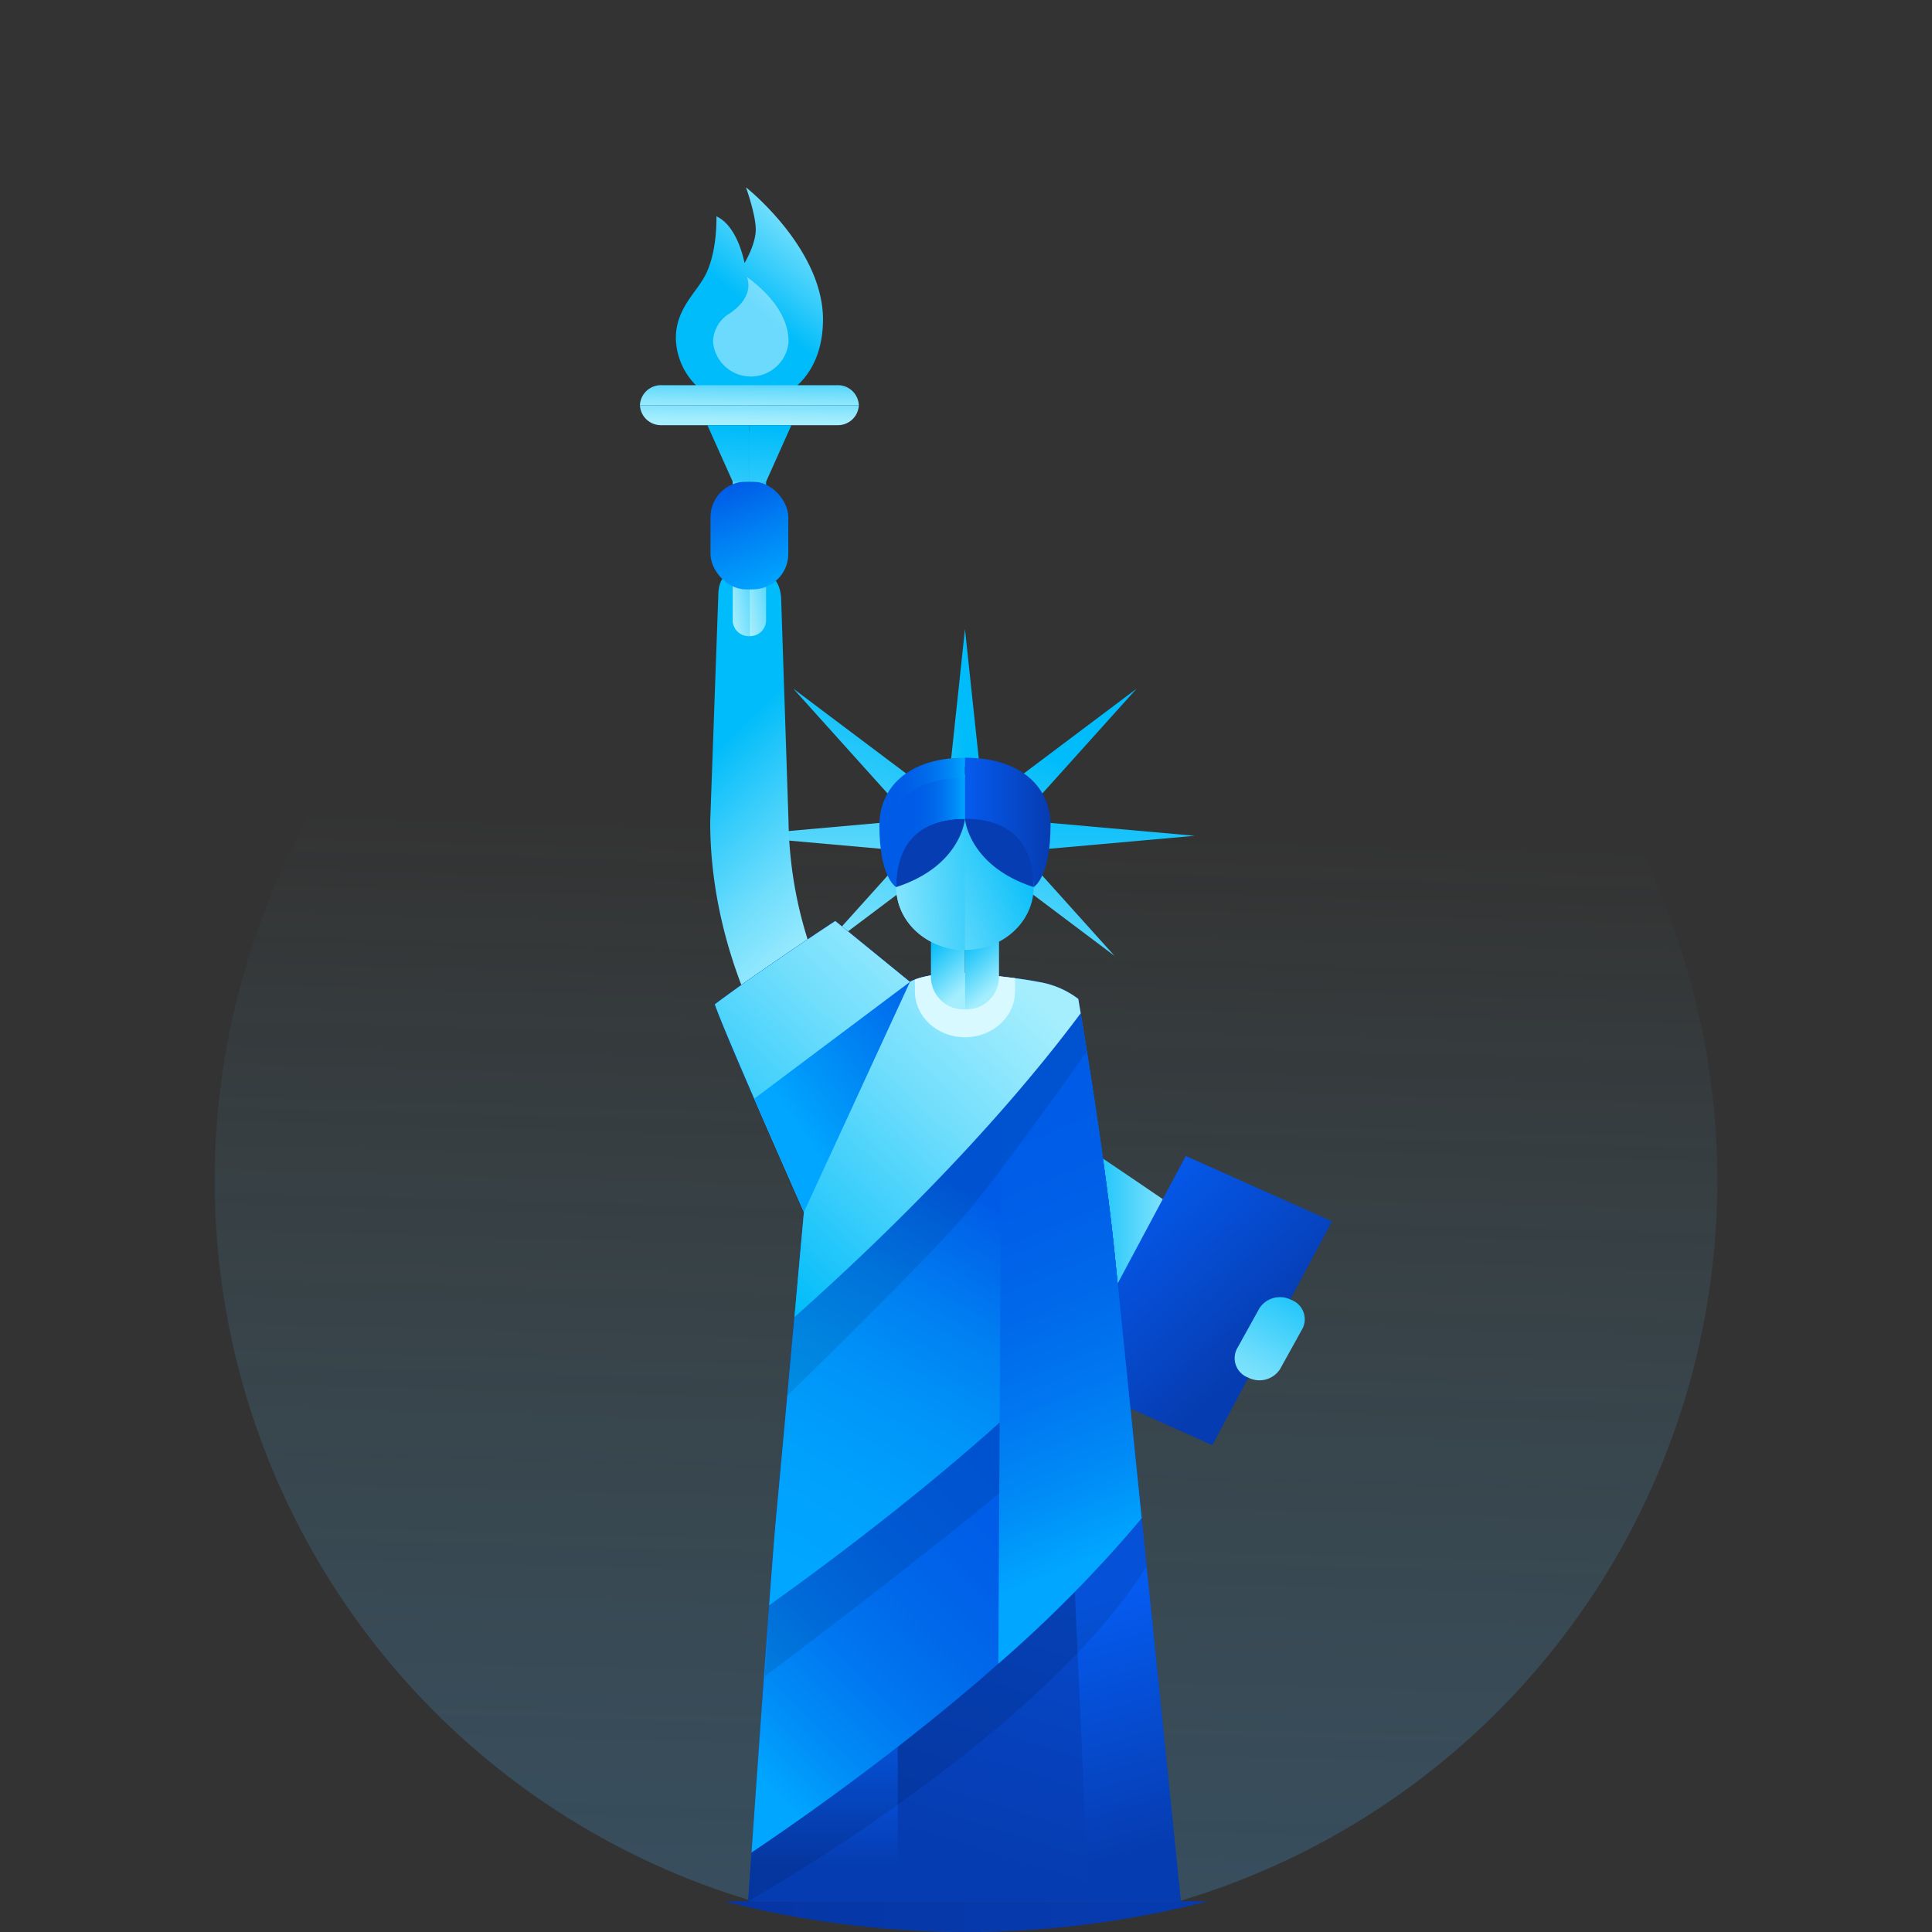 <svg xmlns="http://www.w3.org/2000/svg" xmlns:xlink="http://www.w3.org/1999/xlink" width="306" height="306" viewBox="0 0 306 306">
  <rect x="0" y="0" width="306" height="306" fill="#333333" stroke="none"/>
  <defs>
    <linearGradient id="linear-gradient" x1="0.377" y1="0.259" x2="0.325" y2="2.16" gradientUnits="objectBoundingBox">
      <stop offset="0" stop-color="#6cdbfd" stop-opacity="0"/>
      <stop offset="1" stop-color="#0640b9" stop-opacity="0.647"/>
    </linearGradient>
    <clipPath id="clip-path">
      <circle id="Ellipse_139" data-name="Ellipse 139" cx="153" cy="153" r="153" transform="translate(444 2318.526)" fill="#fff" stroke="#707070" stroke-width="1"/>
    </clipPath>
    <linearGradient id="linear-gradient-2" x1="1.201" y1="-6.926" x2="0.051" y2="5.669" gradientUnits="objectBoundingBox">
      <stop offset="0.148" stop-color="#00bcfa"/>
      <stop offset="0.569" stop-color="#4fd4fb"/>
      <stop offset="1" stop-color="#a4eefe"/>
    </linearGradient>
    <linearGradient id="linear-gradient-3" y1="0.5" x2="1" y2="0.5" gradientUnits="objectBoundingBox">
      <stop offset="0" stop-color="#00bcfa"/>
      <stop offset="0.28" stop-color="#35ccfb"/>
      <stop offset="0.618" stop-color="#71defc"/>
      <stop offset="0.868" stop-color="#95e9fd"/>
      <stop offset="1" stop-color="#a4eefe"/>
    </linearGradient>
    <linearGradient id="linear-gradient-4" x1="0.553" y1="0.572" x2="0.911" y2="-0.091" xlink:href="#linear-gradient-3"/>
    <linearGradient id="linear-gradient-5" x1="0.37" y1="0.246" x2="0.523" y2="0.802" xlink:href="#linear-gradient-3"/>
    <linearGradient id="linear-gradient-6" x1="1.265" y1="-0.795" x2="0.276" y2="0.879" gradientUnits="objectBoundingBox">
      <stop offset="0.395" stop-color="#055bef"/>
      <stop offset="1" stop-color="#063cb1"/>
    </linearGradient>
    <linearGradient id="linear-gradient-7" x1="1.555" y1="-1.665" x2="0.074" y2="1.499" xlink:href="#linear-gradient-2"/>
    <linearGradient id="linear-gradient-8" x1="0.554" y1="0.183" x2="0.44" y2="0.942" gradientUnits="objectBoundingBox">
      <stop offset="0" stop-color="#055bef"/>
      <stop offset="1" stop-color="#063cb1"/>
    </linearGradient>
    <linearGradient id="linear-gradient-9" x1="0.467" y1="0.187" x2="0.523" y2="0.875" xlink:href="#linear-gradient-8"/>
    <linearGradient id="linear-gradient-10" x1="0.5" y1="-0.05" x2="0.5" y2="0.764" xlink:href="#linear-gradient-8"/>
    <linearGradient id="linear-gradient-11" x1="0.494" y1="0.379" x2="0.224" y2="0.973" gradientUnits="objectBoundingBox">
      <stop offset="0" stop-color="#005be7"/>
      <stop offset="0.29" stop-color="#005de7"/>
      <stop offset="0.501" stop-color="#0067ea"/>
      <stop offset="0.688" stop-color="#0077f0"/>
      <stop offset="0.86" stop-color="#008df7"/>
      <stop offset="1" stop-color="#00a6ff"/>
    </linearGradient>
    <linearGradient id="linear-gradient-12" x1="0.497" y1="0.348" x2="0.28" y2="0.971" gradientUnits="objectBoundingBox">
      <stop offset="0" stop-color="#005be7"/>
      <stop offset="0.059" stop-color="#0063e9"/>
      <stop offset="0.301" stop-color="#0080f2"/>
      <stop offset="0.54" stop-color="#0095f9"/>
      <stop offset="0.775" stop-color="#00a1fd"/>
      <stop offset="1" stop-color="#00a6ff"/>
    </linearGradient>
    <linearGradient id="linear-gradient-13" x1="0.394" y1="-0.277" x2="0.497" y2="0.851" gradientUnits="objectBoundingBox">
      <stop offset="0.234" stop-color="#005be7"/>
      <stop offset="0.456" stop-color="#005de7"/>
      <stop offset="0.618" stop-color="#0067ea"/>
      <stop offset="0.761" stop-color="#0077f0"/>
      <stop offset="0.893" stop-color="#008df7"/>
      <stop offset="1" stop-color="#00a6ff"/>
    </linearGradient>
    <linearGradient id="linear-gradient-14" x1="-0.003" y1="0.797" x2="0.676" y2="0.024" xlink:href="#linear-gradient-3"/>
    <linearGradient id="linear-gradient-15" x1="0.461" y1="0.216" x2="0.633" y2="0.914" xlink:href="#linear-gradient-2"/>
    <linearGradient id="linear-gradient-16" x1="0.395" y1="0.2" x2="0.567" y2="0.898" xlink:href="#linear-gradient-2"/>
    <linearGradient id="linear-gradient-17" x1="1.274" y1="-1.064" x2="-0.208" y2="2.1" xlink:href="#linear-gradient-2"/>
    <linearGradient id="linear-gradient-18" x1="1.117" y1="0.189" x2="-0.183" y2="0.845" xlink:href="#linear-gradient-2"/>
    <linearGradient id="linear-gradient-19" x1="2.181" y1="0.162" x2="-0.418" y2="0.818" xlink:href="#linear-gradient-2"/>
    <linearGradient id="linear-gradient-20" x1="1.276" y1="0.281" x2="-4.622" y2="2.736" xlink:href="#linear-gradient-2"/>
    <linearGradient id="linear-gradient-21" x1="0.943" y1="-0.535" x2="-0.538" y2="2.629" xlink:href="#linear-gradient-2"/>
    <linearGradient id="linear-gradient-22" x1="0" y1="0.5" x2="1" y2="0.5" xlink:href="#linear-gradient-11"/>
    <linearGradient id="linear-gradient-23" x1="0" y1="0.5" x2="1" y2="0.5" xlink:href="#linear-gradient-13"/>
    <linearGradient id="linear-gradient-24" x1="0.594" y1="0.211" x2="-0.888" y2="3.375" xlink:href="#linear-gradient-2"/>
    <linearGradient id="linear-gradient-25" x1="0.793" y1="-2.96" x2="-0.357" y2="9.635" xlink:href="#linear-gradient-2"/>
    <linearGradient id="linear-gradient-26" x1="0" y1="0.5" x2="1" y2="0.5" xlink:href="#linear-gradient-8"/>
    <linearGradient id="linear-gradient-28" y1="0.5" x2="1" y2="0.5" gradientUnits="objectBoundingBox">
      <stop offset="0" stop-color="#0635a4"/>
      <stop offset="1" stop-color="#063cb1"/>
    </linearGradient>
    <linearGradient id="linear-gradient-29" x1="0.345" y1="-0.443" x2="0.658" y2="1.461" gradientUnits="objectBoundingBox">
      <stop offset="0" stop-color="#005be7"/>
      <stop offset="0.213" stop-color="#005fe8"/>
      <stop offset="0.459" stop-color="#006dec"/>
      <stop offset="0.72" stop-color="#0084f4"/>
      <stop offset="0.991" stop-color="#00a4fe"/>
      <stop offset="1" stop-color="#00a6ff"/>
    </linearGradient>
    <linearGradient id="linear-gradient-30" x1="0.158" y1="-0.583" x2="0.842" y2="1.583" xlink:href="#linear-gradient-8"/>
    <linearGradient id="linear-gradient-31" x1="-0.059" y1="0.5" x2="1.087" y2="0.5" xlink:href="#linear-gradient-12"/>
    <linearGradient id="linear-gradient-32" x1="0.074" y1="0.54" x2="0.991" y2="0.454" gradientUnits="objectBoundingBox">
      <stop offset="0" stop-color="#005be7"/>
      <stop offset="0.152" stop-color="#0156e0"/>
      <stop offset="0.585" stop-color="#044dd4"/>
      <stop offset="1" stop-color="#064bd0"/>
    </linearGradient>
    <linearGradient id="linear-gradient-34" x1="0.011" y1="0.5" x2="1.014" y2="0.5" xlink:href="#linear-gradient-32"/>
    <linearGradient id="linear-gradient-35" x1="0.691" y1="0.453" x2="1.876" y2="0.164" xlink:href="#linear-gradient-12"/>
    <linearGradient id="linear-gradient-36" x1="1.094" y1="0.169" x2="-0.387" y2="0.994" xlink:href="#linear-gradient-32"/>
    <linearGradient id="linear-gradient-37" x1="-0.037" y1="-0.454" x2="1.03" y2="1.443" xlink:href="#linear-gradient-12"/>
    <linearGradient id="linear-gradient-39" x1="0.895" y1="-0.378" x2="0.023" y2="1.562" xlink:href="#linear-gradient-3"/>
    <linearGradient id="linear-gradient-40" x1="0.746" y1="-0.014" x2="0.264" y2="1.065" xlink:href="#linear-gradient-3"/>
    <linearGradient id="linear-gradient-41" x1="0.712" y1="-0.012" x2="0.23" y2="1.068" xlink:href="#linear-gradient-3"/>
    <linearGradient id="linear-gradient-42" x1="0.829" y1="-1.176" x2="0.392" y2="1.326" xlink:href="#linear-gradient-3"/>
    <linearGradient id="linear-gradient-43" x1="0.854" y1="-1.738" x2="0.417" y2="0.763" xlink:href="#linear-gradient-3"/>
    <linearGradient id="linear-gradient-44" x1="0.356" y1="-0.008" x2="0.647" y2="1.019" gradientUnits="objectBoundingBox">
      <stop offset="0" stop-color="#005be7"/>
      <stop offset="0.487" stop-color="#0081f3"/>
      <stop offset="1" stop-color="#00a6ff"/>
    </linearGradient>
    <linearGradient id="linear-gradient-45" x1="0.522" y1="0.052" x2="0.33" y2="3.965" xlink:href="#linear-gradient-3"/>
    <linearGradient id="linear-gradient-46" x1="0.496" y1="0.074" x2="0.305" y2="3.987" xlink:href="#linear-gradient-3"/>
    <linearGradient id="linear-gradient-47" x1="1.315" y1="-0.464" x2="0.156" y2="0.758" gradientUnits="objectBoundingBox">
      <stop offset="0.19" stop-color="#005be7"/>
      <stop offset="0.397" stop-color="#006dec"/>
      <stop offset="0.813" stop-color="#009cfb"/>
      <stop offset="0.892" stop-color="#00a6ff"/>
    </linearGradient>
    <linearGradient id="linear-gradient-48" x1="0.483" y1="0.272" x2="0.575" y2="1.479" xlink:href="#linear-gradient-12"/>
    <linearGradient id="linear-gradient-49" x1="0.481" y1="0.254" x2="0.574" y2="1.461" xlink:href="#linear-gradient-12"/>
    <linearGradient id="linear-gradient-50" x1="0.48" y1="0.237" x2="0.572" y2="1.443" xlink:href="#linear-gradient-12"/>
    <linearGradient id="linear-gradient-51" x1="0.5" y1="0.131" x2="0.5" y2="1.084" xlink:href="#linear-gradient-32"/>
  </defs>
  <g id="Group_4914" data-name="Group 4914" transform="translate(-407 -2292)">
    <circle id="Ellipse_140" data-name="Ellipse 140" cx="119" cy="119" r="119" transform="translate(441 2360)" fill="url(#linear-gradient)"/>
    <g id="Mask_Group_23" data-name="Mask Group 23" transform="translate(-37 -26.526)" clip-path="url(#clip-path)">
      <g id="Statue_of_Liberty" data-name="Statue of Liberty" transform="translate(532.056 2348.194)">
        <g id="Group_4913" data-name="Group 4913">
          <path id="Path_6811" data-name="Path 6811" d="M751.167,384.643h0l23.8,2.121v-2.121h0v-2.122Z" transform="translate(-722.787 -281.934)" fill="url(#linear-gradient-2)"/>
          <path id="Path_6812" data-name="Path 6812" d="M820.993,453.563c.378.119,18.747,12.672,18.747,12.672l-16.373,15.948Z" transform="translate(-737.883 -302.059)" fill="url(#linear-gradient-3)"/>
          <g id="Group_4911" data-name="Group 4911" transform="translate(18.984)">
            <path id="Path_6813" data-name="Path 6813" d="M745.61,246.775s.208,5.643-1.824,9.446c-1.471,2.752-4.6,5.253-4.6,9.849a10.832,10.832,0,0,0,10.882,10.615c6.478,0,12.421-4.53,12.421-13.577,0-11.3-12.2-20.93-12.2-20.93s1.551,4.3,1.551,6.683-1.778,5.314-1.778,5.314S749.04,248.343,745.61,246.775Z" transform="translate(-739.181 -242.178)" fill="url(#linear-gradient-4)"/>
            <path id="Path_6814" data-name="Path 6814" d="M752.047,261.97s1.52,2.936-2.745,5.81v0a5.353,5.353,0,0,0-2.6,4.507,6.008,6.008,0,0,0,11.967,0C758.674,268.072,755.549,264.516,752.047,261.97Z" transform="translate(-740.808 -247.785)" fill="#d7f9ff" opacity="0.5"/>
          </g>
          <path id="Path_6815" data-name="Path 6815" d="M764.242,410.43a6.367,6.367,0,0,1-5.2-2.57c-1.323-1.85-12.913-18.724-12.913-41.293l1.278-35.739c0-3.133,1.5-4.268,4.925-4.268s5.047,1.968,5.047,5.1l1.155,34.906a65.311,65.311,0,0,0,10.894,35.087,5.386,5.386,0,0,1-1.8,7.851A6.593,6.593,0,0,1,764.242,410.43Z" transform="translate(-721.699 -266.082)" fill="url(#linear-gradient-5)"/>
          <path id="Path_6851" data-name="Path 6851" d="M0,0,40.172,1.458l.87,25.347L.87,25.347Z" transform="translate(80.805 188.876) rotate(-63.949)" fill="url(#linear-gradient-6)"/>
          <path id="Path_6816" data-name="Path 6816" d="M767.4,405.331h0l18.471-13.889-1.641-1.5h0l-1.64-1.5Z" transform="translate(-726.296 -283.611)" fill="url(#linear-gradient-7)"/>
          <path id="Path_6817" data-name="Path 6817" d="M786.682,412.542s7.349.567,11.624,1.418a14.076,14.076,0,0,1,6.324,2.694s4.055,23.679,5.733,40.126,10.516,102.8,10.516,102.8H752.34s3.566-51.753,4.5-61.536,4.342-47.642,4.342-47.642-12.715-28.641-14.11-32.895c7.6-5.671,19.073-13.186,19.073-13.186l11.829,9.641S779.931,412.542,786.682,412.542Z" transform="translate(-721.902 -288.109)" fill="url(#linear-gradient-8)"/>
          <path id="Path_6818" data-name="Path 6818" d="M830.427,536.724l-.307.012c-3.177,3.838-6.65,7.624-10.307,11.313L822,597.085H836.6S833.358,565.374,830.427,536.724Z" transform="translate(-737.627 -325.617)" fill="url(#linear-gradient-9)"/>
          <path id="Path_6819" data-name="Path 6819" d="M754.329,603.545c-.327,4.7-.535,7.721-.535,7.721h23.7v-24.48C768.474,593.8,760.174,599.619,754.329,603.545Z" transform="translate(-723.356 -339.798)" fill="url(#linear-gradient-10)"/>
          <path id="Path_6820" data-name="Path 6820" d="M816.906,540.225c-.593-5.782-1.183-11.548-1.745-17.044l-55.219,53.48-5.613,8.866c-.016.237-.032.469-.049.7l-.487,7.024S799.737,567.429,816.906,540.225Z" transform="translate(-723.356 -321.78)" opacity="0.1"/>
          <path id="Path_6821" data-name="Path 6821" d="M752.875,551.856c14.319-9.62,43.3-30.463,61.794-52.946-1.894-18.506-3.65-35.686-4.308-42.13-1.677-16.447-5.733-40.126-5.733-40.126a14.069,14.069,0,0,0-6.323-2.694c-4.275-.851-11.624-1.418-11.624-1.418-6.751,0-8.711,1.418-8.711,1.418l-11.829-9.641s-11.475,7.515-19.073,13.186c1.4,4.254,14.11,32.895,14.11,32.895s-3.411,37.858-4.342,47.642C756.131,505.467,753.906,537.056,752.875,551.856Z" transform="translate(-721.902 -288.109)" fill="url(#linear-gradient-11)"/>
          <path id="Path_6822" data-name="Path 6822" d="M764.37,530.5l-6.507,9.856-.669,11.233s36.321-27.291,44.276-35.354.956-14.266.956-14.266Z" transform="translate(-724.09 -315.771)" opacity="0.1"/>
          <path id="Path_6823" data-name="Path 6823" d="M755.674,512.694c15.506-11.087,39.343-29.422,55.508-47.892-.347-3.4-.631-6.172-.82-8.022-1.677-16.447-5.733-40.126-5.733-40.126a14.069,14.069,0,0,0-6.323-2.694c-4.275-.851-11.624-1.418-11.624-1.418-6.751,0-8.711,1.418-8.711,1.418l-11.829-9.641s-11.475,7.515-19.073,13.186c1.4,4.254,14.11,32.895,14.11,32.895s-3.411,37.858-4.342,47.642C756.593,500.6,756.168,506.057,755.674,512.694Z" transform="translate(-721.902 -288.109)" fill="url(#linear-gradient-12)"/>
          <path id="Path_6824" data-name="Path 6824" d="M822.746,462.692c-1.339-13.148-4.2-30.9-5.292-37.5l-.539.282c-3.822,5.082-7.908,10.039-12.084,14.792l-.477,87.585a206.3,206.3,0,0,0,22.7-23.025C825.16,486.315,823.4,469.135,822.746,462.692Z" transform="translate(-734.286 -294.021)" fill="url(#linear-gradient-13)"/>
          <path id="Path_6825" data-name="Path 6825" d="M809.162,429.448c-.8-5.016-1.368-8.336-1.368-8.336a9.1,9.1,0,0,0-1.614-1.055l-3.351.5-10.288,13.5s-19.577,21.669-29.259,32.546c-.257,2.83-.541,5.97-.835,9.21,0,0-.741,8.149-.741,8.149s21.869-21.3,28.14-28.633C795.444,448.793,809.162,429.448,809.162,429.448Z" transform="translate(-725.066 -292.567)" opacity="0.1"/>
          <path id="Path_6826" data-name="Path 6826" d="M805.012,418.928c-.241-1.448-.383-2.274-.383-2.274a14.069,14.069,0,0,0-6.323-2.694c-4.275-.851-11.624-1.418-11.624-1.418-6.751,0-8.711,1.418-8.711,1.418l-11.829-9.641s-11.475,7.515-19.073,13.186c1.4,4.254,14.11,32.895,14.11,32.895s-.675,7.481-1.5,16.648C772.134,455.981,790.557,438.3,805.012,418.928Z" transform="translate(-721.902 -288.109)" fill="url(#linear-gradient-14)"/>
          <path id="Path_6827" data-name="Path 6827" d="M795.421,425.978h0c4.378,0,7.924-3.244,7.924-7.245v-2.114c-3.848-.512-7.924-.826-7.924-.826-4.5,0-6.845.625-7.926,1.045v1.9C787.5,422.734,791.042,425.978,795.421,425.978Z" transform="translate(-730.641 -291.359)" fill="#d7f9ff"/>
          <path id="Path_6828" data-name="Path 6828" d="M796.121,397.564a5.177,5.177,0,0,0-5.393,4.93v8.97a5.177,5.177,0,0,0,5.393,4.93Z" transform="translate(-731.34 -286.196)" fill="url(#linear-gradient-15)"/>
          <path id="Path_6829" data-name="Path 6829" d="M797.607,416.394a5.177,5.177,0,0,0,5.393-4.93v-8.97a5.177,5.177,0,0,0-5.393-4.93Z" transform="translate(-732.827 -286.196)" fill="url(#linear-gradient-16)"/>
          <path id="Path_6830" data-name="Path 6830" d="M822.723,405.331h0l-18.471-13.889,1.641-1.5h0l1.641-1.5Z" transform="translate(-734.264 -283.611)" fill="url(#linear-gradient-17)"/>
          <path id="Path_6831" data-name="Path 6831" d="M805.49,389.757c0,5.5-4.874,9.953-10.886,9.953h0c-6.012,0-10.886-4.456-10.886-9.953v-7.9c0-5.5,4.874-9.954,10.886-9.954h0c6.012,0,10.886,4.457,10.886,9.954Z" transform="translate(-729.825 -278.926)" fill="url(#linear-gradient-18)"/>
          <path id="Path_6832" data-name="Path 6832" d="M783.719,381.857v7.9c0,5.5,4.874,9.953,10.886,9.953V371.9C788.593,371.9,783.719,376.36,783.719,381.857Z" transform="translate(-729.825 -278.926)" fill="url(#linear-gradient-19)"/>
          <path id="Path_6833" data-name="Path 6833" d="M796.967,339.814h0l-2.32,21.764h4.64Z" transform="translate(-732.187 -269.836)" fill="url(#linear-gradient-20)"/>
          <path id="Path_6834" data-name="Path 6834" d="M762.927,352.974h0l15.19,16.89,1.641-1.5h0l1.641-1.5Z" transform="translate(-725.33 -273.564)" fill="url(#linear-gradient-21)"/>
          <path id="Path_6835" data-name="Path 6835" d="M794.4,381.277s-.553,7.462-10.886,10.813a44.213,44.213,0,0,0-.738-7.375S788.282,377.385,794.4,381.277Z" transform="translate(-729.621 -281.259)" fill="#063db3"/>
          <path id="Path_6836" data-name="Path 6836" d="M793.869,368.23c-9.05,0-13.555,4.806-13.555,10.663,0,8.33,2.669,9.823,2.669,9.823,0-7.325,4.1-10.812,10.886-10.812Z" transform="translate(-729.089 -277.886)" fill="url(#linear-gradient-22)"/>
          <path id="Path_6837" data-name="Path 6837" d="M780.774,384.851c.727,4.217,2.308,5.117,2.308,5.117,0-7.325,4.1-10.812,10.886-10.812V372.65C785.9,372.65,780.993,376.609,780.774,384.851Z" transform="translate(-729.188 -279.138)" fill="url(#linear-gradient-23)"/>
          <path id="Path_6838" data-name="Path 6838" d="M827.193,352.974h0L812,369.863l-1.641-1.5h0l-1.641-1.5Z" transform="translate(-735.23 -273.564)" fill="url(#linear-gradient-24)"/>
          <path id="Path_6839" data-name="Path 6839" d="M837.483,384.643h0l-23.8,2.121v-2.121h0v-2.122Z" transform="translate(-736.302 -281.934)" fill="url(#linear-gradient-25)"/>
          <path id="Path_6840" data-name="Path 6840" d="M797.607,381.277s.552,7.462,10.886,10.813a44.142,44.142,0,0,1,.738-7.375S803.727,377.385,797.607,381.277Z" transform="translate(-732.827 -281.259)" fill="#063db3"/>
          <path id="Path_6841" data-name="Path 6841" d="M797.607,368.23c9.05,0,13.555,4.806,13.555,10.663,0,8.33-2.67,9.823-2.67,9.823,0-7.325-4.1-10.812-10.886-10.812Z" transform="translate(-732.827 -277.886)" fill="url(#linear-gradient-26)"/>
          <path id="Path_6842" data-name="Path 6842" d="M810.8,384.851c-.727,4.217-2.308,5.117-2.308,5.117,0-7.325-4.1-10.812-10.886-10.812V372.65C805.676,372.65,810.582,376.609,810.8,384.851Z" transform="translate(-732.827 -279.138)" fill="url(#linear-gradient-26)"/>
          <rect id="Rectangle_5142" data-name="Rectangle 5142" width="87.766" height="13.754" transform="translate(20.824 271.468)" fill="url(#linear-gradient-28)"/>
          <rect id="Rectangle_5143" data-name="Rectangle 5143" width="87.766" height="40.032" transform="translate(20.824 320.953)" fill="url(#linear-gradient-29)"/>
          <rect id="Rectangle_5144" data-name="Rectangle 5144" width="87.766" height="23.474" transform="translate(20.824 360.985)" fill="url(#linear-gradient-30)"/>
          <rect id="Rectangle_5145" data-name="Rectangle 5145" width="83.424" height="10.989" transform="translate(22.995 292.099)" fill="url(#linear-gradient-31)"/>
          <rect id="Rectangle_5146" data-name="Rectangle 5146" width="87.766" height="3.315" transform="translate(20.824 320.953)" fill="url(#linear-gradient-32)"/>
          <rect id="Rectangle_5147" data-name="Rectangle 5147" width="106.994" height="17.866" transform="translate(11.211 303.087)" fill="url(#linear-gradient-28)"/>
          <rect id="Rectangle_5148" data-name="Rectangle 5148" width="95.209" height="6.877" transform="translate(17.103 285.222)" fill="url(#linear-gradient-34)"/>
          <rect id="Rectangle_5149" data-name="Rectangle 5149" width="99.144" height="6.877" transform="translate(15.136 384.459)" fill="url(#linear-gradient-35)"/>
          <rect id="Rectangle_5150" data-name="Rectangle 5150" width="95.209" height="17.833" transform="translate(17.103 403.748)" fill="url(#linear-gradient-36)"/>
          <rect id="Rectangle_5151" data-name="Rectangle 5151" width="99.144" height="12.412" transform="translate(15.136 391.336)" fill="url(#linear-gradient-37)"/>
          <rect id="Rectangle_5152" data-name="Rectangle 5152" width="129.415" height="17.254" transform="translate(0 421.582)" fill="url(#linear-gradient-28)"/>
          <path id="Path_6843" data-name="Path 6843" d="M859.267,498.87a3.89,3.89,0,0,1-5.031,1.313h0a3.271,3.271,0,0,1-1.819-4.487l3.606-6.506a3.892,3.892,0,0,1,5.032-1.313h0a3.271,3.271,0,0,1,1.818,4.487Z" transform="translate(-744.598 -311.664)" fill="url(#linear-gradient-39)"/>
          <path id="Path_6844" data-name="Path 6844" d="M750.674,298.554v27.581a2.538,2.538,0,0,0,2.643,2.417V296.137A2.537,2.537,0,0,0,750.674,298.554Z" transform="translate(-722.681 -257.463)" fill="url(#linear-gradient-40)"/>
          <path id="Path_6845" data-name="Path 6845" d="M756.689,326.135V298.554a2.537,2.537,0,0,0-2.643-2.417v32.414A2.538,2.538,0,0,0,756.689,326.135Z" transform="translate(-723.41 -257.463)" fill="url(#linear-gradient-41)"/>
          <path id="Path_6846" data-name="Path 6846" d="M763.139,285.908H735.39a3.323,3.323,0,0,0-3.461,3.165H766.6A3.323,3.323,0,0,0,763.139,285.908Z" transform="translate(-718.629 -254.566)" fill="url(#linear-gradient-42)"/>
          <path id="Path_6847" data-name="Path 6847" d="M735.39,293.49h27.749a3.324,3.324,0,0,0,3.462-3.166H731.929A3.324,3.324,0,0,0,735.39,293.49Z" transform="translate(-718.629 -255.817)" fill="url(#linear-gradient-43)"/>
          <rect id="Rectangle_5153" data-name="Rectangle 5153" width="12.323" height="17.07" rx="5.632" transform="translate(24.475 46.617)" fill="url(#linear-gradient-44)"/>
          <path id="Path_6848" data-name="Path 6848" d="M745.563,294.741h6.649v8.944h-2.643Z" transform="translate(-721.576 -257.068)" fill="url(#linear-gradient-45)"/>
          <path id="Path_6849" data-name="Path 6849" d="M760.7,294.741h-6.649v8.944h2.643Z" transform="translate(-723.41 -257.068)" fill="url(#linear-gradient-46)"/>
          <path id="Path_6850" data-name="Path 6850" d="M755.023,436.268l24.667-18.5L762.9,454.21Z" transform="translate(-723.621 -291.919)" fill="url(#linear-gradient-47)"/>
          <g id="Group_4912" data-name="Group 4912" transform="translate(46.052 328.049)" opacity="0.5">
            <rect id="Rectangle_5154" data-name="Rectangle 5154" width="7.536" height="20.04" fill="url(#linear-gradient-48)"/>
            <rect id="Rectangle_5155" data-name="Rectangle 5155" width="7.536" height="20.04" transform="translate(14.888)" fill="url(#linear-gradient-49)"/>
            <rect id="Rectangle_5156" data-name="Rectangle 5156" width="7.536" height="20.04" transform="translate(29.776)" fill="url(#linear-gradient-50)"/>
          </g>
          <rect id="Rectangle_5157" data-name="Rectangle 5157" width="12.278" height="63.449" transform="translate(20.824 321.011)" fill="url(#linear-gradient-51)"/>
          <rect id="Rectangle_5158" data-name="Rectangle 5158" width="12.278" height="63.449" transform="translate(96.55 321.011)" fill="url(#linear-gradient-51)"/>
        </g>
      </g>
    </g>
  </g>
</svg>
